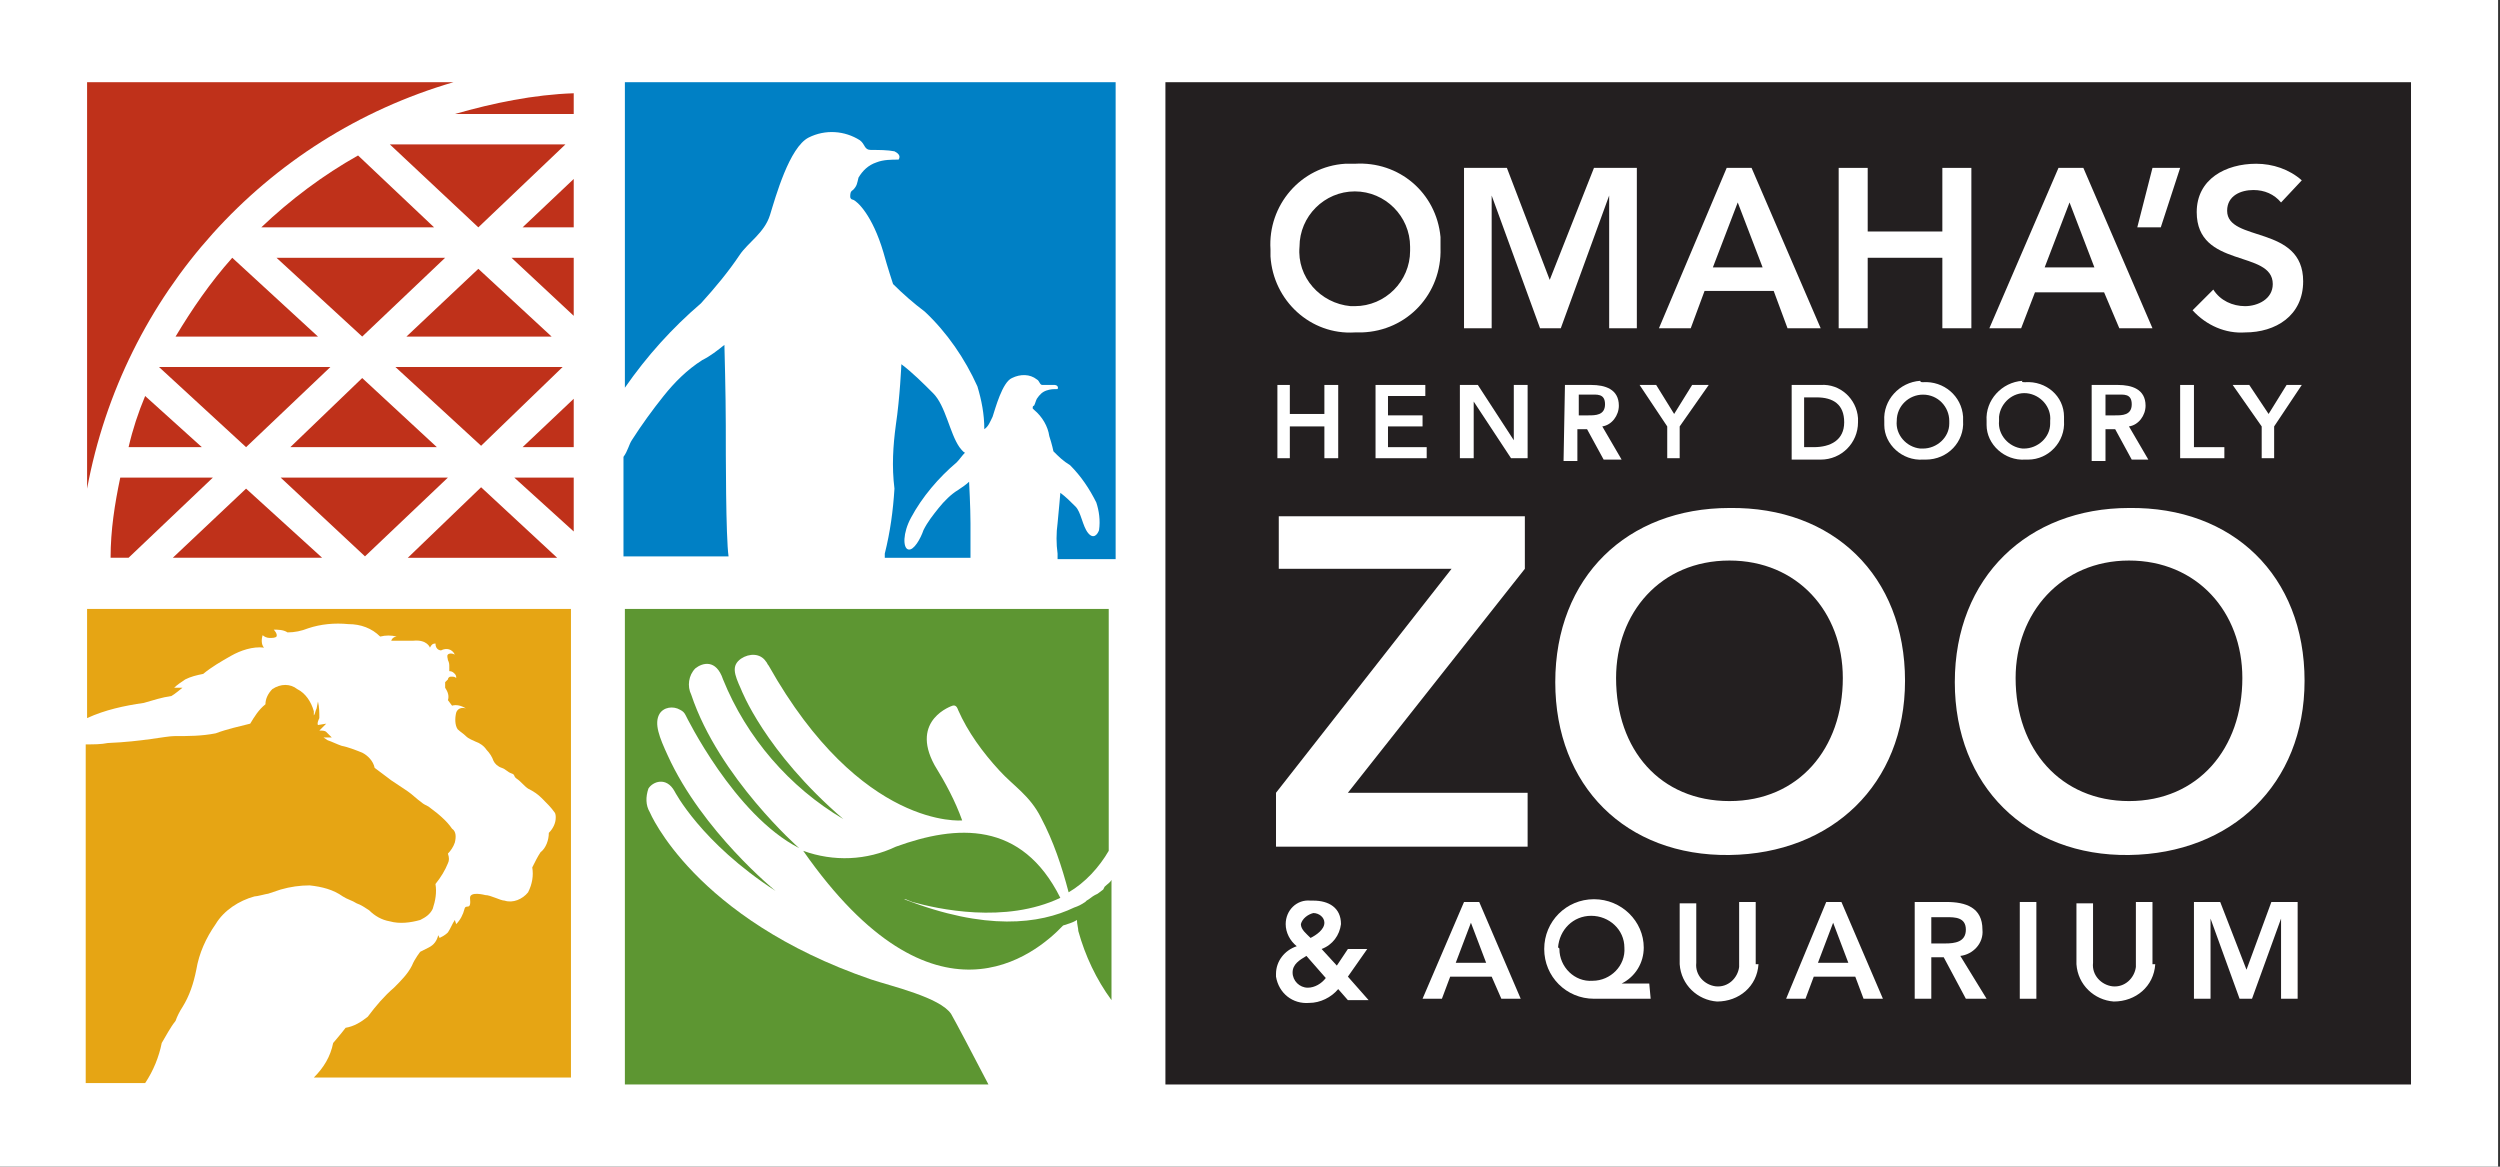 <?xml version="1.0" encoding="UTF-8"?>
<svg preserveAspectRatio="xMidYMid slice" xmlns="http://www.w3.org/2000/svg" width="240px" height="112px" viewBox="0 0 102 48" fill="none">
  <rect x="0" y="0" width="102" height="48" fill="#333333" stroke="none"/>
  <g clip-path="url(#clip0_2513_8353)">
    <path d="M101.922 0H0V48H101.922V0Z" fill="white"></path>
    <path d="M39.539 19.855C39.427 19.967 39.257 20.08 39.088 20.193C38.806 20.362 38.524 20.644 38.298 20.926C38.073 21.208 37.847 21.49 37.678 21.829C37.565 22.167 37.283 22.675 37.058 22.618C36.832 22.562 36.832 21.942 37.17 21.321C37.622 20.475 38.298 19.685 39.032 19.065C39.145 18.952 39.257 18.783 39.37 18.67C39.257 18.614 39.201 18.501 39.145 18.444C38.75 17.88 38.581 16.752 38.073 16.245C37.678 15.85 37.227 15.399 36.776 15.06C36.776 15.06 36.719 16.414 36.55 17.542C36.437 18.388 36.381 19.234 36.494 20.137C36.437 21.039 36.324 21.885 36.099 22.788V22.957H39.596C39.596 22.393 39.596 21.829 39.596 21.547C39.596 20.926 39.539 19.855 39.539 19.855ZM29.556 14.271C29.274 14.496 28.992 14.722 28.653 14.891C28.033 15.286 27.525 15.793 27.074 16.358C26.623 16.922 26.172 17.542 25.777 18.162C25.664 18.332 25.608 18.614 25.438 18.839V22.9H29.725C29.612 22.111 29.612 18.726 29.612 17.542C29.612 16.358 29.556 14.271 29.556 14.271ZM25.495 3.554V16.019C26.397 14.722 27.413 13.594 28.597 12.578C29.161 11.958 29.725 11.281 30.176 10.604C30.515 10.097 31.192 9.702 31.417 8.969C31.643 8.235 32.207 6.205 32.996 5.81C33.673 5.471 34.463 5.528 35.084 5.923C35.309 6.092 35.253 6.318 35.535 6.318C35.873 6.318 36.212 6.318 36.494 6.374C36.606 6.43 36.776 6.543 36.663 6.712C36.381 6.712 36.042 6.712 35.76 6.825C35.422 6.938 35.196 7.164 35.027 7.446C34.971 7.671 34.971 7.784 34.801 7.953C34.689 8.01 34.689 8.122 34.689 8.235C34.689 8.292 34.745 8.348 34.801 8.348C34.971 8.404 35.591 8.969 36.042 10.491C36.212 11.112 36.437 11.789 36.437 11.789C36.832 12.184 37.283 12.578 37.734 12.917C38.637 13.763 39.37 14.835 39.878 15.963C40.047 16.527 40.16 17.091 40.16 17.711C40.329 17.598 40.386 17.429 40.498 17.203C40.611 16.865 40.893 15.793 41.288 15.624C41.626 15.455 42.021 15.455 42.303 15.681C42.416 15.737 42.416 15.906 42.529 15.906C42.698 15.906 42.867 15.906 43.036 15.906C43.093 15.906 43.206 15.963 43.149 16.075C42.98 16.075 42.867 16.075 42.698 16.132C42.529 16.188 42.416 16.301 42.303 16.47C42.247 16.583 42.247 16.64 42.19 16.752C42.134 16.752 42.134 16.809 42.134 16.865L42.19 16.922C42.529 17.203 42.755 17.598 42.811 17.993C42.924 18.332 42.98 18.614 42.98 18.614C43.206 18.839 43.375 19.009 43.657 19.178C44.108 19.629 44.447 20.137 44.729 20.701C44.841 21.039 44.898 21.434 44.841 21.829C44.785 21.998 44.616 22.224 44.39 21.942C44.165 21.66 44.108 21.095 43.883 20.87C43.657 20.644 43.488 20.475 43.262 20.306C43.262 20.306 43.206 20.983 43.149 21.547C43.093 21.942 43.093 22.393 43.149 22.788C43.149 22.844 43.149 22.9 43.149 23.013H45.518V3.554H25.495Z" fill="#0080C5"></path>
    <path d="M3.553 25.044V29.499C4.287 29.161 5.076 28.992 5.866 28.879C6.261 28.766 6.599 28.653 6.994 28.597C7.107 28.541 7.445 28.259 7.445 28.259H7.107C7.22 28.146 7.389 28.033 7.558 27.92C7.784 27.807 8.009 27.751 8.291 27.695C8.63 27.412 9.025 27.187 9.42 26.961C9.814 26.736 10.322 26.566 10.773 26.623C10.66 26.51 10.66 26.284 10.717 26.115C10.773 26.172 10.886 26.228 10.999 26.228C11.112 26.228 11.224 26.228 11.281 26.172C11.337 26.059 11.168 25.89 11.168 25.89C11.337 25.89 11.563 25.89 11.732 26.002C12.014 26.002 12.296 25.946 12.578 25.833C13.086 25.664 13.65 25.608 14.214 25.664C14.722 25.664 15.173 25.833 15.511 26.172C15.737 26.115 15.962 26.115 16.188 26.172C16.188 26.172 16.019 26.172 15.962 26.341C16.244 26.341 16.583 26.341 16.865 26.341C17.429 26.284 17.542 26.623 17.542 26.623C17.598 26.51 17.654 26.454 17.767 26.454C17.767 26.736 17.993 26.736 17.993 26.736C18.219 26.623 18.444 26.679 18.557 26.905C18.444 26.848 18.331 26.848 18.275 26.905C18.219 26.961 18.275 27.074 18.275 27.13C18.331 27.243 18.331 27.3 18.331 27.412C18.331 27.469 18.331 27.525 18.331 27.582C18.444 27.582 18.501 27.638 18.557 27.695C18.613 27.751 18.613 27.807 18.613 27.864C18.557 27.807 18.501 27.807 18.388 27.807C18.331 27.807 18.275 27.864 18.275 27.92C18.219 27.977 18.219 27.977 18.162 28.033V28.259C18.275 28.428 18.331 28.597 18.275 28.766L18.444 28.992C18.613 28.935 18.839 28.992 19.008 29.105C18.839 29.048 18.67 29.105 18.613 29.274C18.557 29.499 18.557 29.781 18.67 29.951C18.783 30.063 18.895 30.12 19.008 30.233C19.121 30.346 19.29 30.402 19.403 30.458C19.572 30.515 19.741 30.628 19.854 30.797C19.967 30.91 20.08 31.079 20.136 31.248C20.193 31.361 20.305 31.474 20.475 31.53C20.644 31.586 20.7 31.699 20.87 31.756C21.039 31.812 20.926 31.868 21.095 31.981C21.264 32.094 21.377 32.263 21.546 32.376C21.772 32.489 21.941 32.602 22.11 32.771C22.28 32.94 22.505 33.166 22.618 33.335C22.674 33.391 22.674 33.504 22.674 33.56C22.674 33.786 22.562 34.012 22.392 34.181C22.392 34.463 22.28 34.801 22.054 34.971C21.941 35.14 21.828 35.365 21.716 35.591C21.772 35.929 21.716 36.268 21.546 36.606C21.321 36.888 20.926 37.058 20.587 36.945C20.418 36.945 20.023 36.719 19.798 36.719C19.798 36.719 19.177 36.55 19.177 36.832C19.234 37.396 19.008 37.058 18.952 37.283C18.895 37.509 18.783 37.734 18.613 37.904C18.613 37.904 18.613 37.904 18.557 37.734C18.444 37.904 18.388 38.073 18.275 38.242C18.162 38.355 18.049 38.411 17.936 38.468C17.936 38.468 17.936 38.468 17.88 38.355C17.824 38.581 17.711 38.75 17.485 38.862L17.147 39.032C17.147 39.032 16.921 39.314 16.808 39.596C16.639 39.934 16.357 40.216 16.075 40.498C15.68 40.837 15.342 41.231 15.004 41.683C14.722 41.908 14.44 42.078 14.101 42.134C13.932 42.36 13.593 42.754 13.593 42.754C13.481 43.318 13.199 43.77 12.804 44.164H23.295V25.044H3.553Z" fill="#E6A514"></path>
    <path d="M18.162 33.673C17.937 33.447 17.711 33.278 17.485 33.109C17.372 33.053 17.26 32.996 17.203 32.94C17.034 32.827 16.808 32.601 16.639 32.489C16.47 32.376 15.962 32.037 15.962 32.037C15.737 31.868 15.511 31.699 15.286 31.53C15.229 31.248 15.004 31.022 14.778 30.909C14.496 30.797 14.214 30.684 13.932 30.627C13.763 30.571 13.537 30.458 13.368 30.402L13.199 30.289H13.537C13.481 30.233 13.368 30.12 13.311 30.063C13.255 30.007 13.142 30.007 13.029 30.007L13.311 29.725L12.973 29.781C12.973 29.781 12.917 29.725 13.029 29.499C13.029 29.274 13.029 29.048 12.973 28.822L12.917 29.104C12.86 29.217 12.86 29.33 12.804 29.386C12.804 29.33 12.804 29.274 12.804 29.217C12.691 28.822 12.465 28.484 12.127 28.315C11.845 28.089 11.45 28.089 11.112 28.315C10.942 28.484 10.83 28.709 10.83 28.935C10.548 29.161 10.378 29.443 10.209 29.725C9.758 29.838 9.25 29.95 8.799 30.12C8.235 30.233 7.671 30.233 7.107 30.233C6.769 30.233 5.81 30.458 4.4 30.515C4.118 30.571 3.836 30.571 3.497 30.571V44.39H5.922C6.261 43.882 6.486 43.318 6.599 42.754C6.769 42.472 6.938 42.134 7.163 41.852C7.22 41.682 7.333 41.457 7.445 41.288C7.727 40.837 7.897 40.329 8.009 39.765C8.122 39.088 8.404 38.468 8.799 37.903C9.137 37.339 9.758 36.945 10.378 36.775C10.491 36.775 10.886 36.663 10.942 36.663C11.112 36.606 11.281 36.55 11.45 36.493C11.845 36.38 12.24 36.324 12.635 36.324C13.142 36.38 13.593 36.493 13.988 36.775C14.158 36.888 14.383 36.945 14.552 37.057C14.722 37.114 14.891 37.227 15.06 37.339C15.286 37.565 15.568 37.734 15.906 37.791C16.301 37.903 16.752 37.847 17.147 37.734C17.372 37.621 17.542 37.509 17.654 37.283C17.767 36.945 17.824 36.606 17.767 36.268C17.993 35.986 18.162 35.704 18.275 35.422C18.331 35.309 18.331 35.196 18.275 35.027C18.388 34.914 18.501 34.745 18.557 34.576C18.613 34.35 18.613 34.124 18.444 34.011C18.331 33.842 18.162 33.673 18.162 33.673Z" fill="#E6A514"></path>
    <path d="M18.501 3.554H3.553V20.137C5.02 12.24 10.773 5.81 18.501 3.554Z" fill="#BF311A"></path>
    <path d="M17.824 18.444L14.778 15.624L11.845 18.444H17.824Z" fill="#BF311A"></path>
    <path d="M23.408 9.476V7.502L21.321 9.476H23.408Z" fill="#BF311A"></path>
    <path d="M11.281 10.717L14.778 13.932L18.162 10.717H11.281Z" fill="#BF311A"></path>
    <path d="M23.408 13.086V10.717H20.869L23.408 13.086Z" fill="#BF311A"></path>
    <path d="M23.408 21.885V19.685H20.982L23.408 21.885Z" fill="#BF311A"></path>
    <path d="M13.481 15.173H6.486L10.04 18.444L13.481 15.173Z" fill="#BF311A"></path>
    <path d="M16.583 13.932H22.505L19.516 11.168L16.583 13.932Z" fill="#BF311A"></path>
    <path d="M19.629 18.388L22.956 15.173H16.132L19.629 18.388Z" fill="#BF311A"></path>
    <path d="M14.891 22.9L18.275 19.685H11.45L14.891 22.9Z" fill="#BF311A"></path>
    <path d="M23.408 18.444V16.47L21.321 18.444H23.408Z" fill="#BF311A"></path>
    <path d="M23.408 4.851V4.005C21.772 4.061 20.136 4.4 18.557 4.851H23.408Z" fill="#BF311A"></path>
    <path d="M23.069 6.092H15.906L19.516 9.476L23.069 6.092Z" fill="#BF311A"></path>
    <path d="M4.907 19.685C4.682 20.757 4.512 21.828 4.512 22.956H5.246L8.686 19.685H4.907Z" fill="#BF311A"></path>
    <path d="M9.476 10.717C8.573 11.732 7.84 12.804 7.163 13.932H12.973L9.476 10.717Z" fill="#BF311A"></path>
    <path d="M7.051 22.956H13.142L10.04 20.136L7.051 22.956Z" fill="#BF311A"></path>
    <path d="M14.609 6.543C13.199 7.333 11.845 8.348 10.66 9.476H17.711L14.609 6.543Z" fill="#BF311A"></path>
    <path d="M5.922 16.357C5.64 17.034 5.415 17.711 5.246 18.444H8.235L5.922 16.357Z" fill="#BF311A"></path>
    <path d="M16.639 22.957H22.731L19.629 20.08L16.639 22.957Z" fill="#BF311A"></path>
    <path d="M25.495 25.044V44.447H40.329C39.652 43.149 39.032 41.965 38.806 41.57C38.355 40.893 36.381 40.442 35.535 40.16C28.315 37.678 26.51 33.335 26.51 33.335C26.341 33.053 26.341 32.714 26.454 32.376C26.623 32.094 27.187 31.868 27.525 32.489C27.525 32.489 28.597 34.576 31.643 36.55C31.643 36.55 28.653 34.124 27.243 31.022C26.905 30.289 26.679 29.725 26.905 29.33C27.074 29.048 27.469 28.992 27.751 29.161C27.864 29.217 27.92 29.274 27.977 29.387C27.977 29.387 29.951 33.448 32.602 34.801C32.602 34.801 29.33 31.925 28.202 28.541C28.033 28.202 28.089 27.751 28.371 27.469C28.653 27.243 29.217 27.074 29.5 27.92C30.458 30.289 32.207 32.32 34.407 33.617C31.192 30.853 30.233 28.315 30.233 28.315C29.951 27.695 29.838 27.356 30.233 27.074C30.571 26.848 31.022 26.848 31.248 27.187C31.304 27.243 31.304 27.3 31.361 27.356C35.14 34.068 39.257 33.673 39.257 33.673C38.975 32.884 38.581 32.15 38.129 31.417C37.114 29.556 38.863 28.992 38.863 28.992C39.032 28.935 39.088 29.161 39.088 29.161C39.483 30.063 40.103 30.91 40.78 31.643C41.344 32.263 42.021 32.658 42.472 33.56C42.98 34.519 43.319 35.535 43.6 36.606C44.277 36.212 44.841 35.591 45.236 34.914V25.044H25.495Z" fill="#5D9632"></path>
    <path d="M45.011 36.493L44.785 36.663L44.672 36.719C44.559 36.776 44.447 36.888 44.334 36.945L44.277 37.001C44.108 37.114 43.995 37.17 43.826 37.227C42.416 37.904 40.216 38.186 36.888 36.888H36.945L37.227 37.001C38.242 37.283 41.006 37.904 43.262 36.832C41.683 33.673 39.032 33.843 36.55 34.745C35.365 35.309 34.012 35.365 32.771 34.914C38.129 42.585 42.247 39.145 43.375 37.96C43.544 37.904 43.77 37.847 43.939 37.734C43.939 37.904 43.995 38.073 43.995 38.186C44.277 39.201 44.729 40.16 45.349 41.006V36.099C45.293 36.212 45.18 36.268 45.067 36.381L45.011 36.493Z" fill="#5D9632"></path>
    <path d="M98.369 3.554H47.549V44.447H98.369V3.554Z" fill="#231F20"></path>
    <path d="M55.276 6.881C57.081 6.769 58.604 8.066 58.773 9.871C58.773 10.04 58.773 10.153 58.773 10.322C58.83 12.183 57.42 13.706 55.558 13.763C55.445 13.763 55.389 13.763 55.276 13.763C53.471 13.876 51.948 12.465 51.836 10.66C51.836 10.548 51.836 10.491 51.836 10.378C51.723 8.573 53.076 6.994 54.881 6.881C55.051 6.881 55.163 6.881 55.276 6.881ZM55.276 12.691C56.517 12.691 57.532 11.676 57.532 10.435C57.532 10.378 57.532 10.322 57.532 10.266C57.532 9.025 56.517 8.009 55.276 8.009C54.035 8.009 53.02 9.025 53.02 10.266C52.907 11.507 53.866 12.578 55.107 12.691C55.163 12.691 55.22 12.691 55.276 12.691Z" fill="white"></path>
    <path d="M59.732 7.05H61.481L63.229 11.619L65.034 7.05H66.783V13.593H65.654V8.178L63.68 13.593H62.834L60.86 8.178V13.593H59.732V7.05Z" fill="white"></path>
    <path d="M70.449 7.05H71.464L74.284 13.593H72.931L72.367 12.07H69.546L68.982 13.593H67.685L70.449 7.05ZM71.915 11.111L70.9 8.46L69.885 11.111H71.915Z" fill="white"></path>
    <path d="M75.018 7.05H76.202V9.645H79.248V7.05H80.432V13.593H79.248V10.717H76.202V13.593H75.018V7.05Z" fill="white"></path>
    <path d="M83.986 7.05H85.001L87.821 13.593H86.468L85.847 12.127H83.027L82.463 13.593H81.166L83.986 7.05ZM85.452 11.111L84.437 8.46L83.422 11.111H85.452Z" fill="white"></path>
    <path d="M87.821 7.05H88.95L88.16 9.476H87.201L87.821 7.05Z" fill="white"></path>
    <path d="M93.067 8.461C92.785 8.122 92.39 7.953 91.939 7.953C91.431 7.953 90.867 8.179 90.867 8.799C90.867 10.096 93.969 9.363 93.969 11.676C93.969 13.086 92.841 13.763 91.6 13.763C90.811 13.819 90.021 13.481 89.457 12.86L90.303 12.014C90.585 12.465 91.093 12.691 91.6 12.691C92.108 12.691 92.729 12.409 92.729 11.789C92.729 10.378 89.626 11.168 89.626 8.855C89.626 7.502 90.811 6.881 92.052 6.881C92.729 6.881 93.405 7.107 93.913 7.558L93.067 8.461Z" fill="white"></path>
    <path d="M52.061 32.545L59.224 23.407H52.174V21.264H62.214V23.407L54.994 32.545H62.327V34.745H52.061V32.545Z" fill="white"></path>
    <path d="M70.562 20.926C74.792 20.87 77.725 23.69 77.725 27.977C77.725 32.207 74.736 35.027 70.562 35.084C66.331 35.14 63.455 32.263 63.455 28.033C63.455 23.746 66.388 20.926 70.562 20.926ZM70.562 32.884C73.382 32.884 75.187 30.741 75.187 27.864C75.187 25.156 73.326 23.07 70.562 23.07C67.741 23.07 65.936 25.213 65.936 27.864C65.936 30.797 67.741 32.884 70.562 32.884Z" fill="white"></path>
    <path d="M86.863 20.926C91.093 20.87 94.026 23.69 94.026 27.977C94.026 32.207 91.037 35.027 86.863 35.084C82.689 35.14 79.756 32.263 79.756 28.033C79.756 23.746 82.745 20.926 86.863 20.926ZM86.863 32.884C89.683 32.884 91.488 30.741 91.488 27.864C91.488 25.156 89.626 23.07 86.863 23.07C84.099 23.07 82.237 25.213 82.237 27.864C82.237 30.797 84.099 32.884 86.863 32.884Z" fill="white"></path>
    <path d="M52.118 15.906H52.625V17.09H54.035V15.906H54.599V18.895H54.035V17.598H52.625V18.895H52.118V15.906Z" fill="white"></path>
    <path d="M56.122 15.906H58.153V16.357H56.63V17.147H58.04V17.598H56.63V18.444H58.209V18.895H56.122V15.906Z" fill="white"></path>
    <path d="M59.563 15.906H60.296L61.763 18.162V15.906H62.327V18.895H61.65L60.127 16.583V18.895H59.563V15.906Z" fill="white"></path>
    <path d="M63.85 15.906H64.921C65.485 15.906 66.049 16.075 66.049 16.752C66.049 17.147 65.767 17.541 65.373 17.598L66.162 18.952H65.429L64.752 17.711H64.357V19.008H63.793L63.85 15.906ZM64.808 17.147C65.091 17.147 65.485 17.147 65.485 16.695C65.485 16.244 65.147 16.301 64.865 16.301H64.414V17.147H64.808Z" fill="white"></path>
    <path d="M68.023 17.598L66.895 15.906H67.572L68.305 17.09L69.039 15.906H69.716L68.531 17.598V18.895H68.023V17.598Z" fill="white"></path>
    <path d="M73.1 15.906H74.284C75.074 15.85 75.751 16.47 75.807 17.26C75.807 17.316 75.807 17.372 75.807 17.429C75.807 18.275 75.13 18.952 74.284 18.952H74.228H73.1V15.906ZM74.002 18.444C74.679 18.444 75.243 18.162 75.243 17.429C75.243 16.696 74.792 16.413 74.115 16.413H73.608V18.444H74.002Z" fill="white"></path>
    <path d="M78.458 15.793C79.304 15.737 80.038 16.357 80.094 17.203C80.094 17.26 80.094 17.316 80.094 17.372C80.15 18.219 79.474 18.952 78.571 18.952C78.515 18.952 78.515 18.952 78.458 18.952C77.612 19.008 76.879 18.331 76.879 17.542C76.879 17.485 76.879 17.429 76.879 17.372C76.823 16.526 77.499 15.793 78.346 15.737C78.346 15.793 78.402 15.793 78.458 15.793ZM78.458 18.501C79.022 18.501 79.53 18.049 79.53 17.485C79.53 17.429 79.53 17.429 79.53 17.372C79.53 16.808 79.079 16.301 78.458 16.301C77.894 16.301 77.387 16.752 77.387 17.372C77.33 17.937 77.781 18.444 78.346 18.501C78.402 18.501 78.402 18.501 78.458 18.501Z" fill="white"></path>
    <path d="M82.632 15.793C83.478 15.737 84.212 16.357 84.212 17.203C84.212 17.26 84.212 17.316 84.212 17.372C84.268 18.219 83.591 18.952 82.745 18.952C82.689 18.952 82.632 18.952 82.632 18.952C81.786 19.008 81.053 18.331 81.053 17.542C81.053 17.485 81.053 17.429 81.053 17.372C80.996 16.526 81.673 15.793 82.519 15.737C82.463 15.793 82.519 15.793 82.632 15.793ZM82.576 18.501C83.14 18.501 83.647 18.049 83.647 17.485C83.647 17.429 83.647 17.429 83.647 17.372C83.704 16.808 83.253 16.301 82.689 16.244C82.124 16.188 81.617 16.639 81.561 17.203C81.561 17.26 81.561 17.316 81.561 17.372C81.504 17.937 81.955 18.444 82.519 18.501H82.576Z" fill="white"></path>
    <path d="M85.34 15.906H86.411C86.975 15.906 87.539 16.075 87.539 16.752C87.539 17.147 87.257 17.541 86.862 17.598L87.652 18.952H86.975L86.299 17.711H85.904V19.008H85.34V15.906ZM86.299 17.147C86.581 17.147 86.975 17.147 86.975 16.695C86.975 16.244 86.637 16.301 86.355 16.301H85.904V17.147H86.299Z" fill="white"></path>
    <path d="M88.95 15.906H89.513V18.444H90.754V18.895H88.95V15.906Z" fill="white"></path>
    <path d="M92.277 17.598L91.093 15.906H91.77L92.559 17.09L93.293 15.906H93.913L92.785 17.598V18.895H92.277V17.598Z" fill="white"></path>
    <path d="M54.994 40.047L55.84 41.006H54.994L54.599 40.555C54.317 40.893 53.866 41.119 53.415 41.119C52.738 41.175 52.174 40.724 52.061 40.047C52.061 39.99 52.061 39.99 52.061 39.934C52.061 39.426 52.4 38.975 52.907 38.806C52.625 38.58 52.456 38.242 52.456 37.904C52.456 37.34 52.907 36.888 53.471 36.945C53.528 36.945 53.528 36.945 53.584 36.945C54.205 36.945 54.712 37.227 54.712 37.904C54.656 38.355 54.374 38.75 53.922 38.919L54.543 39.596L54.994 38.919H55.784L54.994 40.047ZM53.302 39.201C53.02 39.37 52.738 39.539 52.738 39.878C52.738 40.216 53.02 40.498 53.358 40.498C53.641 40.498 53.922 40.329 54.092 40.103L53.302 39.201ZM53.076 37.904C53.076 38.129 53.302 38.298 53.471 38.468C53.697 38.355 54.035 38.129 54.035 37.847C54.035 37.622 53.81 37.452 53.584 37.452C53.358 37.509 53.133 37.678 53.076 37.904C53.133 37.904 53.133 37.904 53.076 37.904Z" fill="white"></path>
    <path d="M59.732 37.001H60.352L62.045 40.949H61.255L60.86 40.047H59.168L58.83 40.949H58.04L59.732 37.001ZM60.635 39.483L60.014 37.847L59.394 39.483H60.635Z" fill="white"></path>
    <path d="M67.347 40.949H65.034C63.906 40.949 63.004 40.047 63.004 38.919C63.004 37.791 63.906 36.888 65.034 36.888C66.162 36.888 67.065 37.791 67.065 38.862C67.065 39.483 66.726 40.047 66.162 40.329H67.29L67.347 40.949ZM63.624 38.919C63.624 39.652 64.244 40.272 64.978 40.216C65.711 40.216 66.331 39.596 66.275 38.862C66.275 38.129 65.654 37.565 64.921 37.565C64.188 37.565 63.624 38.129 63.568 38.862C63.624 38.862 63.624 38.919 63.624 38.919Z" fill="white"></path>
    <path d="M71.746 39.539C71.69 40.442 70.957 41.062 70.054 41.062C69.264 41.006 68.588 40.385 68.531 39.539V37.057H69.208V39.483C69.152 39.99 69.546 40.385 69.998 40.442C70.505 40.498 70.9 40.103 70.957 39.652C70.957 39.596 70.957 39.539 70.957 39.483V37.001H71.633V39.539H71.746Z" fill="white"></path>
    <path d="M74.51 37.001H75.13L76.823 40.949H76.033L75.695 40.047H74.002L73.664 40.949H72.874L74.51 37.001ZM75.412 39.483L74.792 37.847L74.172 39.483H75.412Z" fill="white"></path>
    <path d="M78.064 37.001H79.417C80.207 37.001 80.884 37.227 80.884 38.129C80.94 38.693 80.489 39.144 79.981 39.201L81.053 40.949H80.207L79.304 39.257H78.797V40.949H78.12V37.001H78.064ZM79.361 38.693C79.756 38.693 80.207 38.637 80.207 38.129C80.207 37.621 79.756 37.621 79.417 37.621H78.797V38.693H79.361Z" fill="white"></path>
    <path d="M83.084 37.001H82.407V40.949H83.084V37.001Z" fill="white"></path>
    <path d="M87.934 39.539C87.878 40.442 87.144 41.062 86.242 41.062C85.452 41.006 84.775 40.385 84.719 39.539V37.057H85.396V39.483C85.34 39.99 85.734 40.385 86.186 40.442C86.693 40.498 87.088 40.103 87.144 39.652C87.144 39.596 87.144 39.539 87.144 39.483V37.001H87.821V39.539H87.934Z" fill="white"></path>
    <path d="M89.513 37.001H90.585L91.657 39.765L92.672 37.001H93.744V40.949H93.067V37.678L91.882 40.949H91.375L90.19 37.678V40.949H89.513V37.001Z" fill="white"></path>
  </g>
  <defs>
    <clipPath id="clip0_2513_8353">
      <rect width="101.922" height="48" fill="white"></rect>
    </clipPath>
  </defs>
</svg>
